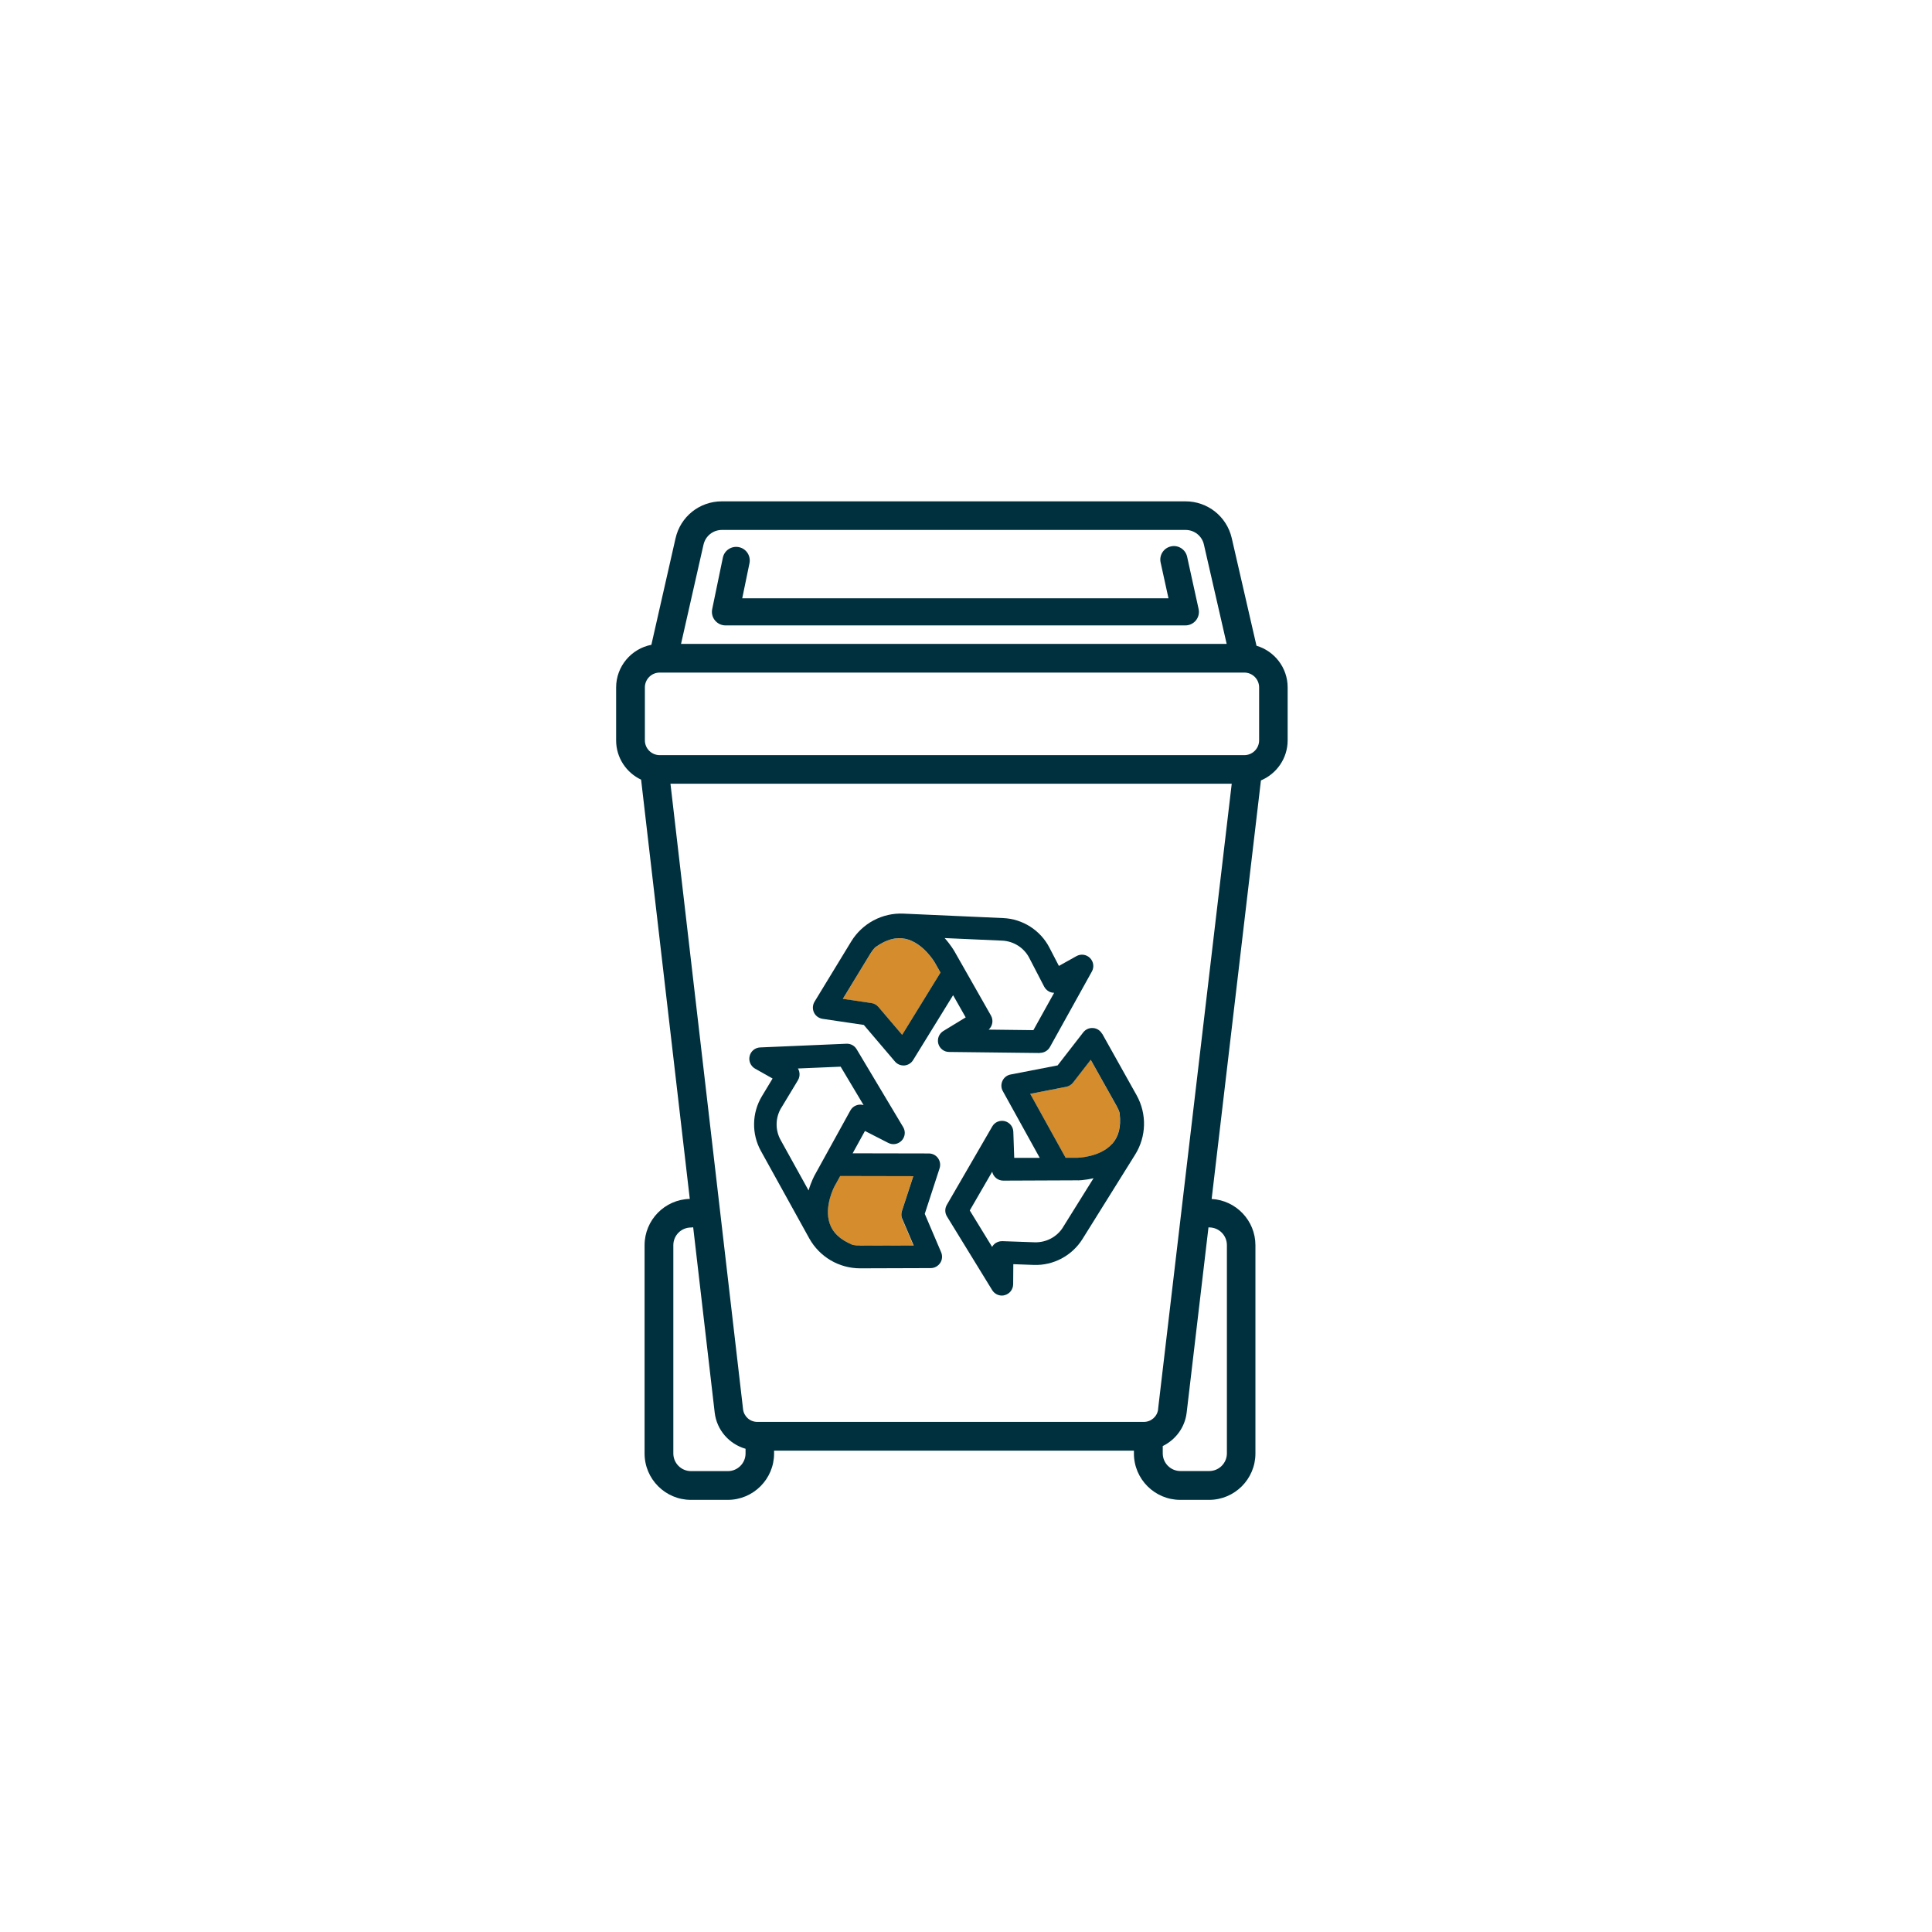 <?xml version="1.0" encoding="UTF-8"?> <svg xmlns="http://www.w3.org/2000/svg" id="Layer_1" viewBox="0 0 256 256"><defs><style>.cls-1{fill:#00303d;}.cls-2{fill:#d58c2d;}</style></defs><path class="cls-1" d="M166.49,85.56l-3.28-14.27c-.67-2.86-3.19-4.86-6.13-4.86h-61.43c-2.96,0-5.49,2.02-6.14,4.91l-3.2,14.1c-2.65,.51-4.67,2.85-4.67,5.65v7.02c0,2.3,1.36,4.28,3.31,5.2l6.45,55.55c-3.32,.08-5.99,2.8-5.99,6.14v27.6c0,3.39,2.76,6.14,6.14,6.14h4.88c3.39,0,6.14-2.76,6.14-6.14v-.38h47.68v.38c0,3.39,2.76,6.14,6.14,6.14h3.82c3.39,0,6.14-2.76,6.14-6.14v-27.6c0-3.27-2.57-5.95-5.8-6.13l6.53-55.46c2.07-.87,3.54-2.92,3.54-5.31v-7.02c0-2.61-1.75-4.82-4.14-5.52Zm-73.27-13.39c.26-1.15,1.26-1.95,2.44-1.95h61.43c1.17,0,2.17,.79,2.43,1.92l3.02,13.18H90.24l2.98-13.16Zm-7.77,18.91c0-1.08,.88-1.96,1.96-1.96h77.47c1.08,0,1.96,.88,1.96,1.96v7.02c0,1.08-.88,1.96-1.96,1.96H87.41c-1.08,0-1.96-.88-1.96-1.96v-7.02Zm68.01,95.65c-.11,.96-.93,1.68-1.89,1.68h-51.22c-.97,0-1.78-.72-1.89-1.68l-9.62-82.88h74.37l-9.76,82.88Zm-57.02,8.2h-4.88c-1.29,0-2.34-1.05-2.34-2.34v-27.6c0-1.29,1.05-2.34,2.34-2.34,.1,0,.19-.01,.29-.03l2.85,24.55c.27,2.33,1.93,4.18,4.09,4.8v.62c0,1.29-1.05,2.34-2.34,2.34Zm63.79-32.29c1.29,0,2.34,1.05,2.34,2.34v27.6c0,1.29-1.05,2.34-2.34,2.34h-3.82c-1.29,0-2.34-1.05-2.34-2.34v-.97c1.69-.83,2.94-2.45,3.17-4.44l2.89-24.54h.1Z"></path><path class="cls-1" d="M96.14,82.87h60.93c.55,0,1.06-.25,1.4-.67s.47-.98,.35-1.51l-1.52-6.92c-.21-.97-1.18-1.59-2.14-1.37-.97,.21-1.59,1.17-1.37,2.14l1.04,4.74h-56.48l.96-4.65c.2-.97-.42-1.93-1.4-2.13-.97-.2-1.93,.42-2.13,1.4l-1.41,6.81c-.11,.53,.02,1.08,.37,1.5s.85,.66,1.4,.66Z"></path><path class="cls-2" d="M148.36,147.49c-.1-.31-.22-.61-.38-.89l-3.46-6.17-2.35,3.03c-.22,.29-.54,.48-.9,.55l-4.77,.93,4.69,8.48h1.5s3.06-.05,4.67-1.85c.85-.95,1.18-2.24,1-3.95v-.12Z"></path><path class="cls-1" d="M146.03,136.98c-.25-.44-.69-.73-1.2-.76-.51-.04-.99,.18-1.3,.58l-3.39,4.37-6.24,1.21c-.47,.09-.87,.4-1.07,.84s-.19,.94,.05,1.36l4.89,8.84h-3.38s-.12-3.46-.12-3.46c-.02-.67-.49-1.24-1.13-1.4-.65-.16-1.33,.12-1.66,.7l-6.02,10.39c-.28,.48-.27,1.07,.02,1.54l5.99,9.76c.28,.45,.77,.72,1.28,.72,.13,0,.27-.02,.4-.06,.65-.18,1.09-.77,1.1-1.44l.02-2.66,2.73,.1c2.58,.09,5.04-1.22,6.42-3.41l7-11.22c1.49-2.39,1.56-5.39,.19-7.85l-4.56-8.15Zm1.34,14.58c-1.62,1.81-4.64,1.85-4.67,1.85h-1.5s-4.69-8.47-4.69-8.47l4.77-.93c.36-.07,.68-.27,.9-.55l2.35-3.03,3.46,6.17c.16,.29,.29,.59,.38,.89v.12c.19,1.7-.14,2.99-.99,3.95Zm-6.51,11.05c-.8,1.29-2.24,2.05-3.77,2l-4.28-.15c-.4-.01-.8,.14-1.09,.42-.1,.1-.19,.21-.26,.34l-2.96-4.83,2.97-5.13c.15,.68,.75,1.18,1.47,1.18h0l9.75-.04c.13,.02,1,0,2.21-.28l-4.04,6.48Z"></path><path class="cls-2" d="M119.55,161.52c-.14-.33-.16-.71-.05-1.05l1.51-4.62-9.69-.02-.73,1.32s-1.45,2.69-.66,4.98c.42,1.21,1.39,2.12,2.96,2.79l.11,.05c.31,.06,.63,.11,.97,.1l7.07-.02-1.51-3.52Z"></path><path class="cls-1" d="M122.53,160.86l1.97-6.05c.15-.46,.07-.96-.21-1.35s-.73-.62-1.21-.62l-10.1-.02,1.63-2.96,3.09,1.58c.6,.31,1.32,.18,1.78-.31,.46-.49,.54-1.22,.19-1.79l-6.16-10.31c-.28-.47-.78-.75-1.35-.73l-11.44,.49c-.67,.03-1.24,.5-1.39,1.15-.16,.65,.14,1.33,.72,1.66l2.32,1.31-1.41,2.34c-1.34,2.22-1.39,5-.13,7.27l6.4,11.57c1.36,2.45,3.94,3.97,6.74,3.97h.02l9.34-.03c.5,0,.97-.26,1.25-.68,.28-.42,.32-.95,.13-1.41l-2.17-5.09Zm-9.52,4.11l-.11-.05c-1.58-.67-2.55-1.58-2.96-2.79-.79-2.29,.64-4.95,.66-4.98l.73-1.32,9.69,.02-1.51,4.62c-.11,.35-.1,.72,.05,1.05l1.51,3.52-7.07,.02c-.34,0-.65-.03-.97-.1Zm-9.49-18.17l2.21-3.66c.21-.35,.27-.76,.17-1.16-.04-.14-.09-.27-.17-.4l5.66-.24,3.04,5.09c-.66-.2-1.4,.08-1.75,.71l-4.71,8.54c-.04,.07-.48,.87-.83,2.06l-3.7-6.68c-.74-1.33-.71-2.96,.08-4.27Z"></path><path class="cls-2" d="M123.88,127.57s-1.53-2.64-3.9-3.16c-1.25-.28-2.54,.07-3.93,1.07l-.1,.07c-.22,.23-.42,.49-.59,.77l-3.68,6.04,3.79,.56c.36,.05,.69,.23,.92,.51l3.15,3.7,5.08-8.25-.74-1.31Z"></path><path class="cls-1" d="M137.79,139.51c.54,.01,1.06-.29,1.33-.77l5.56-10.01c.33-.59,.22-1.32-.25-1.79-.47-.47-1.2-.58-1.79-.25l-2.33,1.3-1.26-2.43c-1.19-2.3-3.54-3.8-6.12-3.91l-13.21-.59c-2.81-.13-5.46,1.29-6.93,3.69l-4.86,7.98c-.26,.43-.29,.96-.08,1.42,.21,.46,.64,.77,1.14,.85l5.47,.81,4.12,4.84c.29,.34,.7,.53,1.14,.53h.11c.48-.04,.91-.3,1.16-.71l5.3-8.6,1.67,2.94-2.96,1.8c-.57,.35-.84,1.03-.67,1.68,.18,.65,.76,1.1,1.43,1.1l12.01,.14Zm-21.4-6.09c-.24-.28-.56-.46-.92-.51l-3.79-.56,3.68-6.04c.17-.28,.37-.54,.59-.77l.1-.07c1.4-.99,2.68-1.34,3.93-1.07,2.37,.52,3.89,3.14,3.9,3.16l.74,1.31-5.08,8.25-3.15-3.7Zm10.1-7.33c-.04-.07-.49-.86-1.32-1.79l7.63,.34c1.52,.07,2.9,.95,3.59,2.3l1.97,3.8c.19,.36,.51,.63,.9,.75,.14,.04,.28,.06,.42,.06l-2.75,4.95-5.93-.07c.52-.46,.66-1.24,.31-1.86l-4.82-8.48Z"></path></svg> 